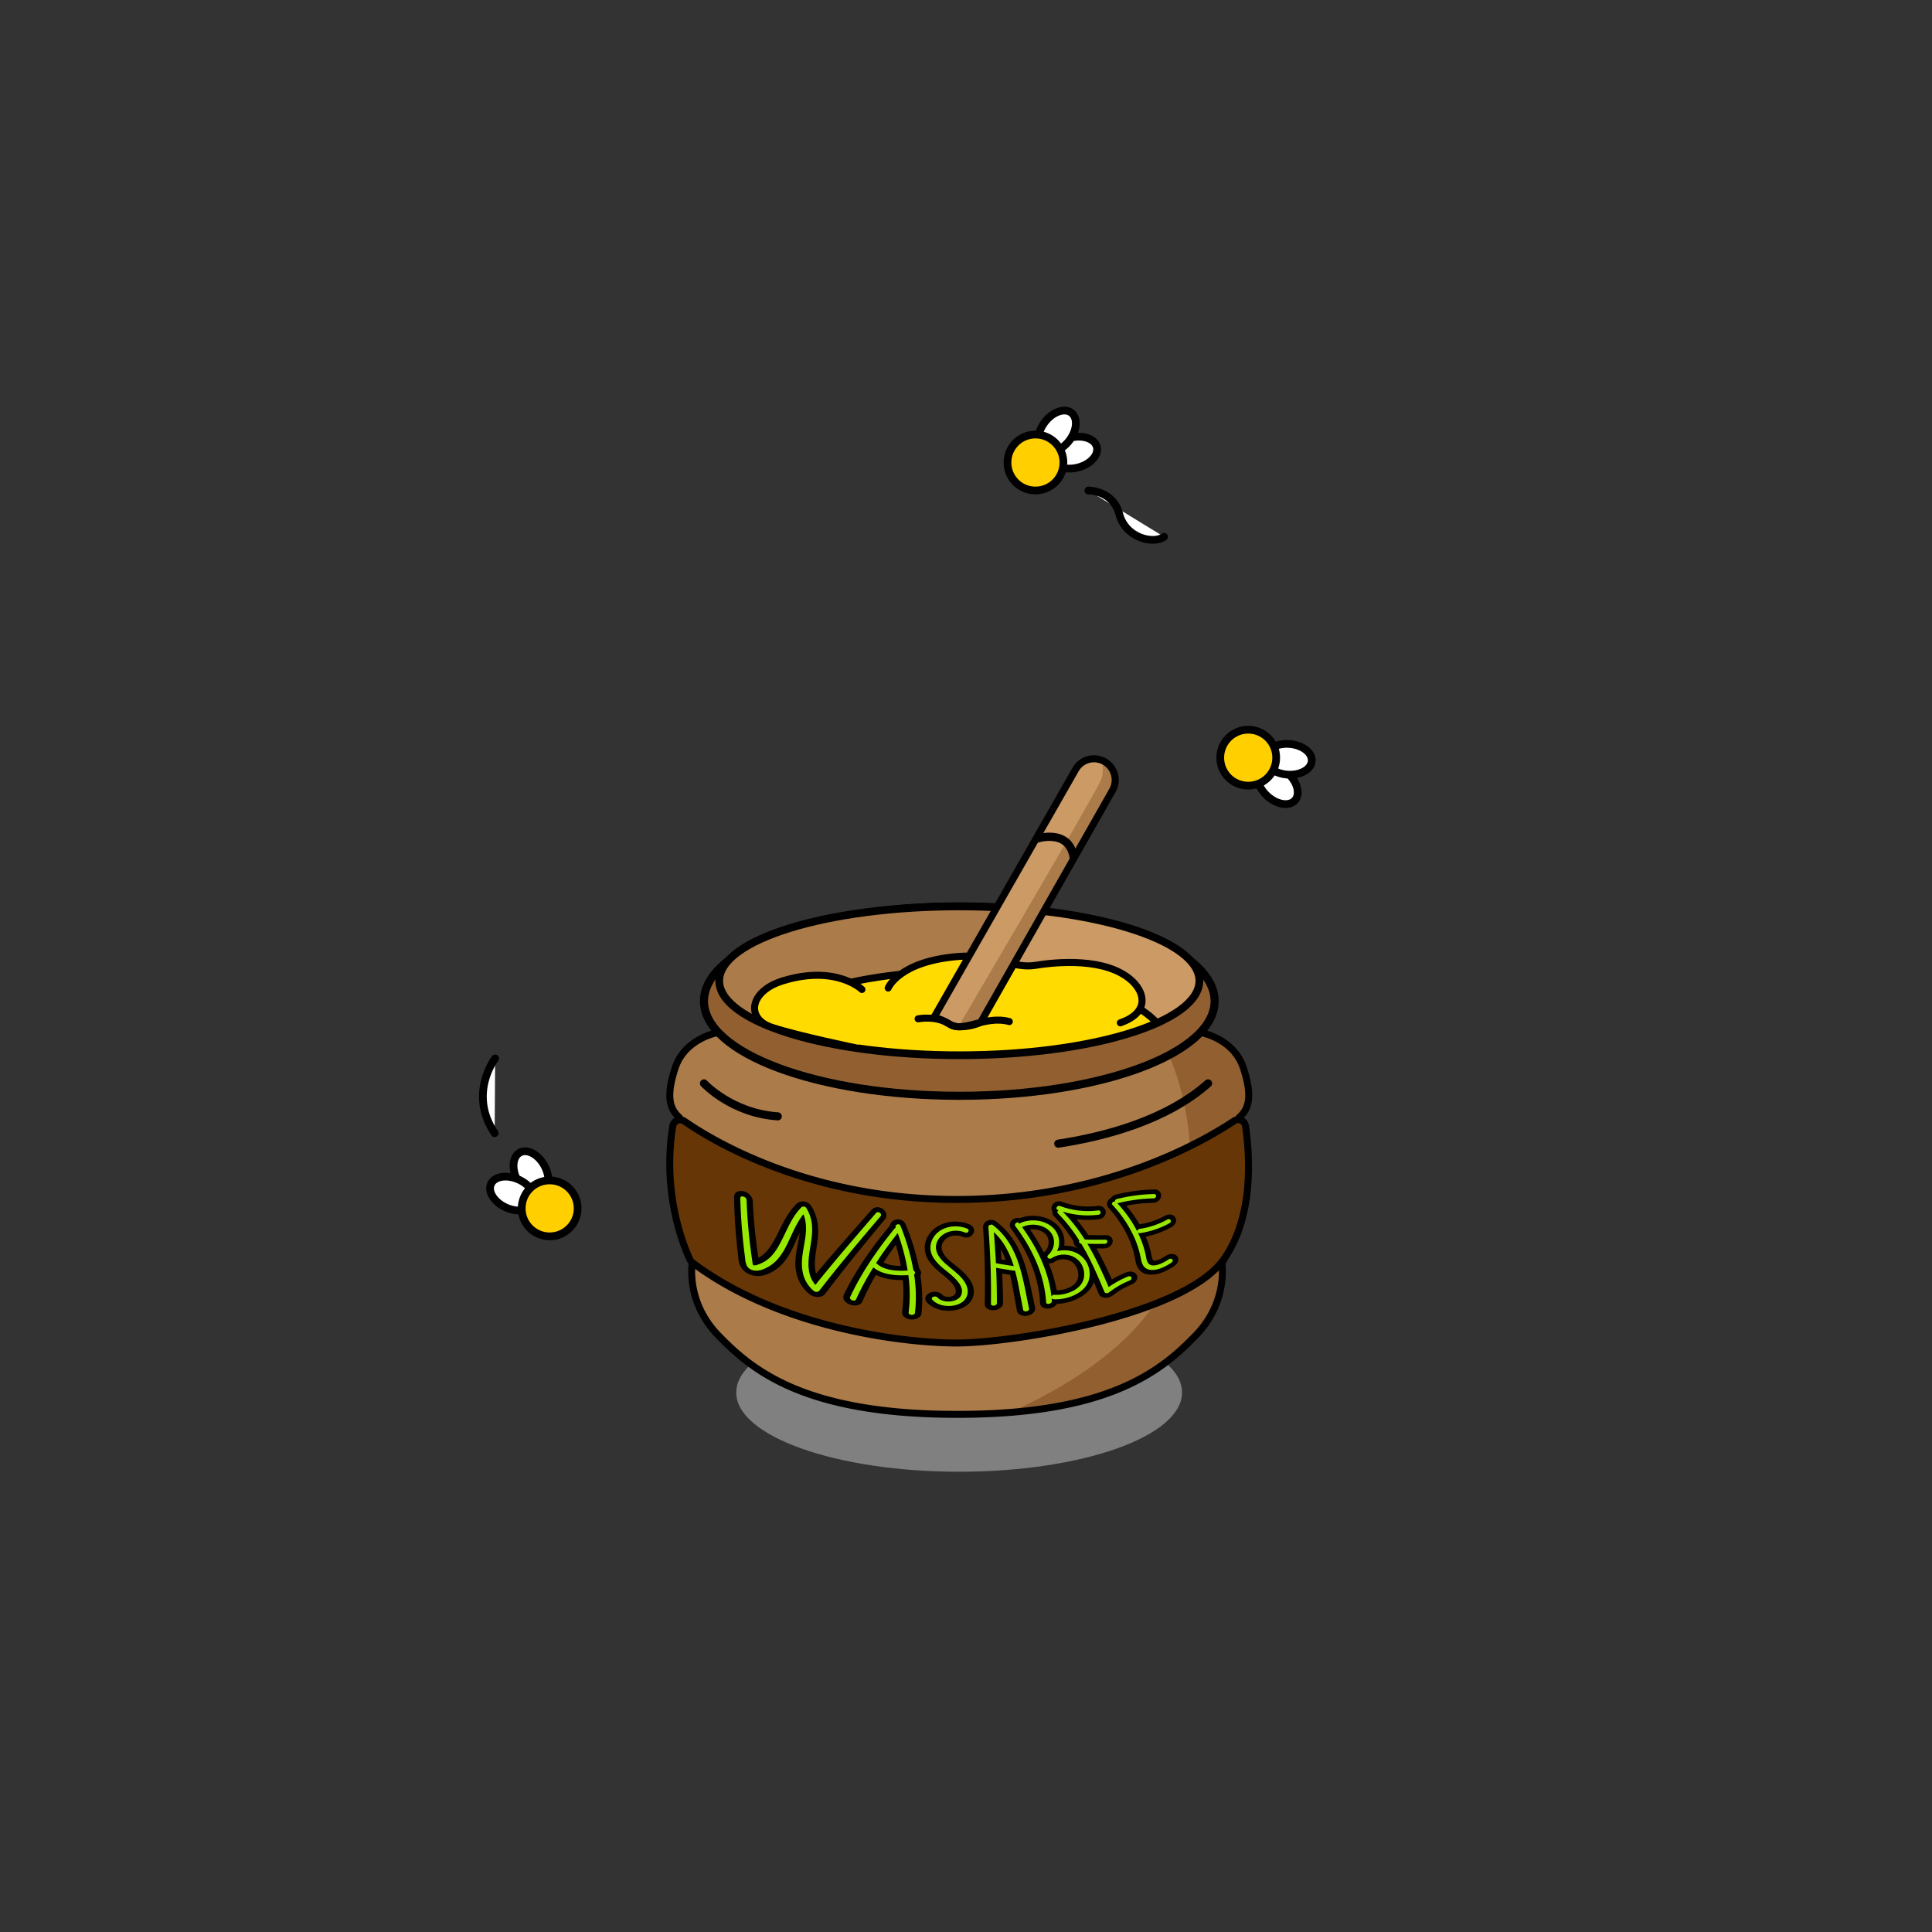<svg id="图层_1" data-name="图层 1" xmlns="http://www.w3.org/2000/svg" xmlns:xlink="http://www.w3.org/1999/xlink" viewBox="0 0 1500 1500"><rect x="0" y="0" width="1500" height="1500" fill="#333333" stroke="none"/><defs><style>.cls-1,.cls-8{fill:#ac7b4a;}.cls-1,.cls-11,.cls-12,.cls-15,.cls-16,.cls-18,.cls-19,.cls-2,.cls-21,.cls-22,.cls-3,.cls-4,.cls-5,.cls-6{stroke:#000;}.cls-1,.cls-11,.cls-12,.cls-15,.cls-16,.cls-18,.cls-19,.cls-2,.cls-21,.cls-3,.cls-6{stroke-linecap:round;stroke-linejoin:round;}.cls-1,.cls-11,.cls-19{stroke-width:5.4px;}.cls-13,.cls-2,.cls-3{fill:#cc9a65;}.cls-16,.cls-2,.cls-4,.cls-5,.cls-6{stroke-width:6px;}.cls-15,.cls-18,.cls-3{stroke-width:5.47px;}.cls-4,.cls-6{fill:#fff;}.cls-22,.cls-4,.cls-5{stroke-miterlimit:10;}.cls-5{fill:#ffcf00;}.cls-7{fill:#cbcbcb;opacity:0.51;}.cls-9{clip-path:url(#clip-path);}.cls-10,.cls-12{fill:#926030;}.cls-11,.cls-16,.cls-18,.cls-21,.cls-22{fill:none;}.cls-12,.cls-21{stroke-width:6.28px;}.cls-14{clip-path:url(#clip-path-2);}.cls-15{fill:#ffdb00;}.cls-17{clip-path:url(#clip-path-3);}.cls-19{fill:#663606;}.cls-20{fill:#98e900;}.cls-22{stroke-width:6.41px;}</style><clipPath id="clip-path"><path class="cls-1" d="M962.11,867.59c8.21-7.22,10-17.56,3.31-38.21-7.62-23.55-33.54-27.78-33.54-27.78l0,0c-39-47.76-108.21-69.16-187.1-69.16s-148.1,21.4-187.1,69.16l0,0s-25.93,4.23-33.55,27.78c-6.68,20.65-4.89,31,3.32,38.21a192.52,192.52,0,0,0-3.32,36.3c0,30.1,6.18,56.15,17.34,78.29l-4-1.94s-5.35,30.27,20.25,56.58c25.34,26,65,61,183.54,61.27h5.09c117.29-.47,156.74-35.34,182-61.27,23.28-23.93,21-51.12,20.35-55.85,10.79-21.89,16.75-47.53,16.75-77.08A192.54,192.54,0,0,0,962.11,867.59Z"/></clipPath><clipPath id="clip-path-2"><ellipse class="cls-2" cx="744.8" cy="761.51" rx="186.4" ry="57.78"/></clipPath><clipPath id="clip-path-3"><path class="cls-3" d="M725,790.15,835.11,597.41a16.45,16.45,0,0,1,23.35-5.56h0a16.44,16.44,0,0,1,5.23,21.84L761.47,793.64s-6.42,3.59-16.67,3.54C737.24,797.14,734,791.44,725,790.15Z"/></clipPath></defs><title>wasabee形象</title><ellipse class="cls-4" cx="833.96" cy="351.46" rx="18.17" ry="11.92" transform="translate(-60.92 216.53) rotate(-14.28)"/><ellipse class="cls-4" cx="822.01" cy="333.68" rx="18.17" ry="11.92" transform="matrix(0.61, -0.79, 0.79, 0.61, 55.71, 780.69)"/><circle class="cls-5" cx="803.93" cy="359.1" r="21.72"/><ellipse class="cls-4" cx="991.94" cy="609.23" rx="11.92" ry="18.17" transform="translate(-127.83 927.38) rotate(-47.42)"/><ellipse class="cls-4" cx="1000.3" cy="589.5" rx="11.92" ry="18.17" transform="translate(333.99 1540.36) rotate(-85.49)"/><circle class="cls-5" cx="969.12" cy="588.26" r="21.72"/><ellipse class="cls-4" cx="412.26" cy="910.8" rx="11.92" ry="18.17" transform="translate(-378.39 298.93) rotate(-27.91)"/><ellipse class="cls-4" cx="397.79" cy="926.6" rx="11.92" ry="18.17" transform="translate(-610.5 912.84) rotate(-65.98)"/><circle class="cls-5" cx="426.76" cy="938.18" r="21.72"/><path class="cls-6" d="M845,380.82s19.13-.22,24,18.33,26.44,23.61,34.78,17.62"/><path class="cls-6" d="M384.43,821.73s-21.15,27.31-.38,58.08"/><ellipse class="cls-7" cx="744.68" cy="1081.17" rx="173.06" ry="61.49"/><path class="cls-8" d="M962.11,867.59c8.21-7.22,10-17.56,3.31-38.21-7.62-23.55-33.54-27.78-33.54-27.78l0,0c-39-47.76-108.21-69.16-187.1-69.16s-148.1,21.4-187.1,69.16l0,0s-25.93,4.23-33.55,27.78c-6.68,20.65-4.89,31,3.32,38.21a192.52,192.52,0,0,0-3.32,36.3c0,30.1,6.18,56.15,17.34,78.29l-4-1.94s-5.35,30.27,20.25,56.58c25.34,26,65,61,183.54,61.27h5.09c117.29-.47,156.74-35.34,182-61.27,23.28-23.93,21-51.12,20.35-55.85,10.79-21.89,16.75-47.53,16.75-77.08A192.54,192.54,0,0,0,962.11,867.59Z"/><g class="cls-9"><path class="cls-10" d="M855.56,742.35s104.37,88.95,55.78,239.84c-27.85,86.51-163.11,128.46-163.11,128.46l295.68-20.86-41-286.12Z"/></g><path class="cls-11" d="M962.11,867.59c8.21-7.22,10-17.56,3.31-38.21-7.62-23.55-33.54-27.78-33.54-27.78l0,0c-39-47.76-108.21-69.16-187.1-69.16s-148.1,21.4-187.1,69.16l0,0s-25.93,4.23-33.55,27.78c-6.68,20.65-4.89,31,3.32,38.21a192.52,192.52,0,0,0-3.32,36.3c0,30.1,6.18,56.15,17.34,78.29l-4-1.94s-5.35,30.27,20.25,56.58c25.34,26,65,61,183.54,61.27h5.09c117.29-.47,156.74-35.34,182-61.27,23.28-23.93,21-51.12,20.35-55.85,10.79-21.89,16.75-47.53,16.75-77.08A192.54,192.54,0,0,0,962.11,867.59Z"/><ellipse class="cls-12" cx="744.8" cy="777.25" rx="198.23" ry="73.52"/><ellipse class="cls-13" cx="744.8" cy="761.51" rx="186.4" ry="57.78"/><g class="cls-14"><path class="cls-8" d="M769.62,757.2S678.8,745.29,636,774.4c-63.83,43.42,8.72,70.93,29.14,60.49l-141-73.38,45.21-79.14,251.14,7.31Z"/><ellipse class="cls-15" cx="744.8" cy="811.87" rx="161.12" ry="57.78"/></g><ellipse class="cls-16" cx="744.8" cy="761.51" rx="186.4" ry="57.78"/><path class="cls-15" d="M689.58,767.09s8.34-21,55.22-24.55c23.45-1.77,42.61,9.65,58.65,7s55.46-6.59,75.45,12c10.7,10,12.7,25-9.07,32.58"/><path class="cls-15" d="M669.2,768.22s-20-19.41-61.37-6.71c-26,8-29,29.37-8.61,36.09s67,16.32,67,16.32"/><path class="cls-13" d="M725,790.15,835.11,597.41a16.45,16.45,0,0,1,23.35-5.56h0a16.44,16.44,0,0,1,5.23,21.84L761.47,793.64s-6.42,3.59-16.67,3.54C737.24,797.14,734,791.44,725,790.15Z"/><g class="cls-17"><path class="cls-8" d="M843.12,566.54s19.42,23.25,11,40.53S737.33,808.61,737.33,808.61l62.76-.91,93.64-190.08Z"/></g><path class="cls-18" d="M725,790.15,835.11,597.41a16.45,16.45,0,0,1,23.35-5.56h0a16.44,16.44,0,0,1,5.23,21.84L761.47,793.64s-6.42,3.59-16.67,3.54C737.24,797.14,734,791.44,725,790.15Z"/><path class="cls-18" d="M712.82,791s14.23-2.8,24.51,4.21,27.14-7.16,46.3-2.07"/><path class="cls-19" d="M522.34,874.31a5.77,5.77,0,0,1,9-3.84c22.63,15.71,97.49,60.78,211.5,60.78,114.46,0,192.09-45.42,215.3-61A5.76,5.76,0,0,1,967,874.2c3,20.19,7.26,69.76-17,103.73-31.16,43.57-163.53,64.77-207.15,64.77-43.38,0-138.85-12.32-205.35-62.46a5.78,5.78,0,0,1-1.73-2.13C532,970.31,513.58,928,522.34,874.31Z"/><path d="M859.77,968.77a8.34,8.34,0,0,1-2.72.5q-9.31.13-18.46-.22a5.34,5.34,0,0,1-4-1.87,4.48,4.48,0,0,1-.82-4.21,6.14,6.14,0,0,1,4.19-3.85,8.29,8.29,0,0,1,2.64-.34q8.93.33,18,.17a5.47,5.47,0,0,1,4.05,1.57,4.4,4.4,0,0,1,1.14,4.09,6.21,6.21,0,0,1-4.06,4.16Z"/><path d="M632.23,1006.61a10.16,10.16,0,0,1-4-2,29,29,0,0,1-9.6-14.87c-2.17-8.36-.72-16,.67-23.41.19-1,.38-2,.56-3,.37-2,.73-4.12,1-6.2-.64,1.37-1.28,2.79-2,4.27-.21.49-.42,1-.64,1.45-2.53,5.68-5.14,11.56-9.33,16.72a31.11,31.11,0,0,1-8.33,7.27c-4.07,2.41-9.15,4.7-15.26,3.56a17.2,17.2,0,0,1-3.32-1c-7.83-3.21-8.49-9.84-8.79-13.33,0-.47-.08-.92-.13-1.33a424.61,424.61,0,0,1-3.13-45.39,4.31,4.31,0,0,1,2.89-4.3,8.44,8.44,0,0,1,6.77.76c2.81,1.47,4.69,4,4.82,6.63a422.21,422.21,0,0,0,4.4,44.08c4.77-2.45,7.82-6.48,9.78-9.42a101.72,101.72,0,0,0,6.25-11.4c3.6-7.34,7.37-14.89,13.62-21.11a7.21,7.21,0,0,1,7.49-1.29,7.94,7.94,0,0,1,4,3.21,34.58,34.58,0,0,1,5.08,15.59c.53,6.13-.35,11.9-1.2,17.48-.41,2.66-.81,5.4-1,8.08a33.26,33.26,0,0,0,.74,11.3c1.4-1.68,2.74-3.29,4-4.83,13-15.32,26.29-30.31,39.12-44.86a6.11,6.11,0,0,1,5.78-1.85,7.26,7.26,0,0,1,5.16,3.78,4.93,4.93,0,0,1-.58,5.47c-3.43,4.14-6.88,8.29-10.23,12.36-12,14.59-24.36,29.81-36.16,45.49-1.56,2.08-5.07,3-8.51,2.07Z"/><path d="M707.57,1024.47a9.28,9.28,0,0,1-5.48-2,4.51,4.51,0,0,1-1.72-4.09,106.57,106.57,0,0,0,.54-24.55,67.09,67.09,0,0,1-7.48-.35,40,40,0,0,1-13.37-3.65,201.18,201.18,0,0,0-10.45,20.53c-1.05,2.44-4.22,3.69-7.85,3a9.8,9.8,0,0,1-5.86-3.22,4.49,4.49,0,0,1-.77-4.86c9.31-19.27,21.9-37,35.77-53.71l.06-.06a4.87,4.87,0,0,1,1.37-2.83,6.79,6.79,0,0,1,5.67-1.87,6.32,6.32,0,0,1,5.11,3.76,181.35,181.35,0,0,1,10.5,34.24,5.33,5.33,0,0,1,1.5,3.11,4.23,4.23,0,0,1-.51,2.52,115.22,115.22,0,0,1,.87,29.18c-.3,2.93-3.69,5-7.9,4.8ZM686,980.13a21.15,21.15,0,0,0,8.41,2.48,47,47,0,0,0,5,.27,150.76,150.76,0,0,0-3.93-16.46C692.2,970.9,689,975.48,686,980.13Z"/><path d="M736.88,1017.67c-7,.12-13.51-2.4-17.21-6.53a4.08,4.08,0,0,1-.43-5.39,8.14,8.14,0,0,1,6.62-2.79,8.32,8.32,0,0,1,5.94,2.42c1.31,1.4,3.59,1.53,4.5,1.52,2.1,0,4.56-.8,5.34-2.44,2-4.27-3.4-9.54-8-13.36l-2.09-1.7c-5.35-4.31-11.17-9.4-13-16.19-2.13-7.86,1.69-16.06,8.8-20.69a26.55,26.55,0,0,1,14.17-4.06,28.93,28.93,0,0,1,11.23,2.19c2.51,1.05,3.92,3.32,3.44,5.7a5.92,5.92,0,0,1-5.73,4.44h0a7,7,0,0,1-3-.55,13.43,13.43,0,0,0-5.31-1c-4.54,0-8.53,2.25-10.24,5.72-.69,1.5-3.18,6.18,5.4,13.79,1.08.94,2.24,1.88,3.36,2.79,5.1,4.14,10.56,8.25,13.64,14.27,3.6,7,2.13,16.36-8.7,20.33A26.77,26.77,0,0,1,736.88,1017.67Z"/><path d="M797.59,1021.54c-4,.69-7.57-1.09-8.08-4-.32-1.78-.65-3.57-1-5.36q-1.06-6-2.15-12c-.57-3.17-1.26-6.79-2.12-10.44-2.06-.29-4.11-.61-6.15-.94.38,7.79.61,15.41.69,22.71,0,2.81-2.84,5.3-6.7,5.71a8.43,8.43,0,0,1-5.46-1.14,4.34,4.34,0,0,1-2.1-3.78c.54-19.76,0-39.75-1.26-59.42a5.39,5.39,0,0,1,4.49-5.44,6.21,6.21,0,0,1,1.35-.27,6.3,6.3,0,0,1,4.45,1.29,57.86,57.86,0,0,1,11.74,12.06c6.35,8.78,9.73,18.66,11.63,25.36,2.13,7.41,3.72,15,5.25,22.36q.72,3.4,1.45,6.8a4.41,4.41,0,0,1-1.23,4,8.65,8.65,0,0,1-4.83,2.44Zm-16.7-43.16a59.7,59.7,0,0,0-4-8.65c.22,2.73.41,5.41.59,8.08Z"/><path d="M815.37,1015.74a8.15,8.15,0,0,1-5.5-.55,4.17,4.17,0,0,1-2.39-3.54c-1-21-9.81-40.43-22.5-57.64a4.83,4.83,0,0,1-.44-5.12,6.2,6.2,0,0,1,4.58-3.23,6,6,0,0,1,2.67.17,27.57,27.57,0,0,1,5-1.41c9.12-1.62,18.77,1.08,24.46,7.07a18.53,18.53,0,0,1,5,15.67,28.08,28.08,0,0,1,6.07.59,22.79,22.79,0,0,1,15,10.24,20.6,20.6,0,0,1,2.32,16.38c-2.09,7.46-9.85,14-20.65,16.73h0a41.69,41.69,0,0,1-8.42,1.26A8.21,8.21,0,0,1,815.37,1015.74Zm5-14a24.32,24.32,0,0,0,6-.75,21.47,21.47,0,0,0,5-2,10.48,10.48,0,0,0,5.52-6.63,12.71,12.71,0,0,0-1.74-9.6,11.12,11.12,0,0,0-7.56-4.9,13.23,13.23,0,0,0-5.29.18,9.19,9.19,0,0,0-3.09,1.38,7.91,7.91,0,0,1-2.75,1.22,7.74,7.74,0,0,1-2.28.19A100.55,100.55,0,0,1,820.4,1001.73ZM799.71,954.6a143.91,143.91,0,0,1,10.74,17.85l.33-.32c4.17-3.82,4.47-10.18,1-13.87C809,955.35,804.28,954,799.71,954.6Z"/><path d="M861.43,1007.1c-3.64,1.27-7.23.18-8.31-2.47-2-4.9-4-9.68-6-14.36-6.44-15-15.14-32-28.6-45.71a4.72,4.72,0,0,1-1.38-3.88,4.41,4.41,0,0,1-.77-3,5.81,5.81,0,0,1,4.38-4.8,6.3,6.3,0,0,1,3.84.21,58.52,58.52,0,0,0,27.68,3.2c2.87-.35,5.42,1.16,6.07,3.67a5.37,5.37,0,0,1-3.69,6.25,7.21,7.21,0,0,1-1.54.37,70.11,70.11,0,0,1-17.43,0q1.37,1.62,2.67,3.27c10.38,13.13,17.65,27.5,24.9,43.54a81.2,81.2,0,0,1,11.13-5.53l.06,0c3.43-1.36,7-.43,8.19,2.17s-.65,5.88-4.2,7.34a58.43,58.43,0,0,0-14.24,8.22,9.48,9.48,0,0,1-2.78,1.51Z"/><path d="M905.7,986.45c-4.78,2.34-9,3.36-12.84,3.17-9.62-.53-10.85-8.46-11.32-11a73.41,73.41,0,0,0-4.26-15,88.49,88.49,0,0,0-16.59-25.84,4.48,4.48,0,0,1-1-4.38,5.9,5.9,0,0,1,2.92-3.37,6,6,0,0,1,2.73-2.22,6.36,6.36,0,0,1,1-.32,136,136,0,0,1,29.89-4,4.86,4.86,0,0,1,5.14,3.59,5.57,5.57,0,0,1-3.09,6,6.78,6.78,0,0,1-3,.76,118.14,118.14,0,0,0-20.83,2.28c2.29,2.69,4.44,5.48,6.42,8.34,1.35,2,2.64,4,3.85,6.06a58.78,58.78,0,0,0,19.15-6.29l.71-.38.08,0c3-1.58,6.38-1,7.83,1.41s.25,5.7-2.81,7.39l-.88.48a72.08,72.08,0,0,1-19.27,7.05,78.46,78.46,0,0,1,4,12.1c.15.6.27,1.24.39,1.86.69,3.66,1.23,4.71,2.46,4.65a12.55,12.55,0,0,0,4.69-1.45,46.3,46.3,0,0,0,4.44-2.54,5.51,5.51,0,0,1,.67-.38,7.58,7.58,0,0,1,4.67-.74,4.8,4.8,0,0,1,3.53,2.28c1.22,2.3,0,5.31-3.11,7.27A58.45,58.45,0,0,1,905.7,986.45Z"/><path class="cls-20" d="M858.29,962.49q-9.12.16-18.16-.17a2.19,2.19,0,0,0-2.32,1.31,1.49,1.49,0,0,0,1.35,1.87q9.11.36,18.3.21a2.22,2.22,0,0,0,2.28-1.44A1.48,1.48,0,0,0,858.29,962.49Z"/><path class="cls-20" d="M683.63,944.32c1.59-1.9-1.82-4.45-3.44-2.57C667.54,956.4,654.6,971.31,642,986.6c-3,3.64-6,7.31-8.89,11-5.57-6.32-5.77-14.27-5.2-20.83.75-8.34,3.2-16.36,2.53-25A29.92,29.92,0,0,0,626.1,938a2.62,2.62,0,0,0-4-.55c-9,9.13-12.23,21.6-18.91,32.13-3,4.71-6.94,9.21-13.09,11.61-.91.36-4,1.76-5.19,1.06-.62-.36-.63-1.84-.71-2.3-.2-1.31-.39-2.61-.57-3.92-.66-4.57-1.23-9.14-1.74-13.7q-1.68-15.37-2.25-30.66c-.1-2.64-4.93-4-4.87-1.37q.38,15,1.84,30.13.74,7.53,1.73,15.08c.47,3.57.21,9.56,6.85,10.85,4.4.85,8.76-1.34,11.62-3a28.33,28.33,0,0,0,7.6-6.49c4.38-5.25,7.08-11.44,9.87-17.46,2.68-5.8,5.45-11.63,9.48-16.7,3,7.21,2.09,14.95.91,21.82-1.37,8.2-3.32,16.41-1,25.15a24.89,24.89,0,0,0,8.22,12.64,3.14,3.14,0,0,0,4.14-.12c12-15.55,24.58-30.69,37.1-45.53Q678.41,950.46,683.63,944.32Z"/><path class="cls-20" d="M709.22,986.45a173.54,173.54,0,0,0-10.12-34.79c-.88-2.21-4.59-.87-3.74,1.34l.11.3a1.77,1.77,0,0,0-1,.62C681.1,970.36,668.91,988,660.05,1007c-1,2.13,3.65,4,4.62,1.8A208.64,208.64,0,0,1,678.09,984c6.84,5.81,17.86,6.61,27.15,6a110.8,110.8,0,0,1,.23,29c-.3,2.28,4.66,2.55,4.92.28a112.47,112.47,0,0,0-.68-29.82C710.92,988.74,710.55,987.1,709.22,986.45Zm-29-5.87c5.19-8,10.83-15.74,16.77-23.23a159.15,159.15,0,0,1,7.71,29.06C696.28,987,686,986.43,680.23,980.58Z"/><path class="cls-20" d="M751,953.91c-6.84-2.84-15.06-2.37-21.09,1.57-5.82,3.83-8.86,10.67-7,17,1.87,6.59,8.3,11.44,14.06,16.06,5.19,4.24,12.16,10.73,9.27,17.09-2.5,5.52-13.85,6.68-18.33,1.77-1.72-1.87-5.8-.2-4.08,1.71,4.28,4.74,12.92,6.13,19.65,3.7,8.05-2.91,9.31-10.05,6.47-15.71-3.28-6.57-10.13-10.84-15.93-16-5.64-4.95-9.44-11.22-6.12-17.74,3.61-7,13.35-9.77,21.34-6.44C751.52,958,753.31,954.88,751,953.91Z"/><path class="cls-20" d="M781.75,962.47a52.87,52.87,0,0,0-10.81-11.27,1.86,1.86,0,0,0-1.92-.27,1.76,1.76,0,0,0-1.65,1.81c1.51,19.78,2.3,39.62,2,59.52,0,2.25,4.62,1.74,4.62-.49,0-9.16-.19-18.3-.59-27.42q6.93,1.23,14,2.2a2.11,2.11,0,0,0,.71,0c1.17,4.35,2.08,8.73,2.91,13,1.12,5.75,2.2,11.52,3.32,17.29.42,2.19,5.06,1.39,4.61-.79-2-9.7-3.68-19.5-6.31-29.08C790.28,978.4,787.07,970,781.75,962.47Zm-8.5,18.28c-.4-8.06-1-16.11-1.63-24.15,7.88,7.33,12.47,16.64,15.44,26.38Q780.12,982,773.25,980.75Z"/><path class="cls-20" d="M831,971.2a23.25,23.25,0,0,0-10.33.2,15.57,15.57,0,0,0-2.58-17.61c-6-6.37-17.08-8-25.49-4.4a1.74,1.74,0,0,0-.92.84c-.11-.13-.21-.28-.31-.42-1.38-1.81-4.35.41-3,2.23,13.24,17.63,22.56,37.74,23.83,59.08.12,2.22,4.64,1.21,4.49-1-.06-.74-.14-1.48-.21-2.22a2,2,0,0,0,1.73.86c11.29.5,24.42-5.37,27.11-14.73C848.15,984.36,842.34,973.56,831,971.2Zm10.41,21.36c-.78,3.72-3.54,7-7.64,9.31a29.23,29.23,0,0,1-15.16,3.44,2.12,2.12,0,0,0-2.25,1.29c-2.22-19.46-11-37.65-22.88-54a2.26,2.26,0,0,0,.8-.19c6.87-3,15.77-1.6,20.68,3.49s4.47,13.33-1.1,18.47c-1.85,1.7.64,3.88,2.79,2.39a17,17,0,0,1,12.24-2.42,15.1,15.1,0,0,1,10.25,6.43A15.37,15.37,0,0,1,841.42,992.56Z"/><path class="cls-20" d="M875.78,991.08a74.58,74.58,0,0,0-15,8.19c-7.08-16.36-14.6-32.81-25.82-47.29a125.71,125.71,0,0,0-9.91-11.31,65.87,65.87,0,0,0,27.76,2.45c2.46-.31,2.18-3.66-.24-3.35a61.68,61.68,0,0,1-29.53-3.42c-2.16-.83-4.05,2.11-1.85,3l.68.25a1.67,1.67,0,0,0-.38,2.63c13.4,13.48,22.46,29.84,29.83,46.46,2.12,4.76,4.14,9.55,6.17,14.34.53,1.26,2.42,1.29,3.72.26a66.24,66.24,0,0,1,15.82-9.08C879.72,993.08,878.41,990,875.78,991.08Z"/><path class="cls-20" d="M906.31,946.86a63.28,63.28,0,0,1-21.59,7.24,2.11,2.11,0,0,0-1.76,2,89,89,0,0,0-5.58-9.5,106.36,106.36,0,0,0-9.83-12.38,126.8,126.8,0,0,1,28.07-3.8c2.42-.06,2.7-3.43.31-3.37a130.15,130.15,0,0,0-28.8,3.87,1.94,1.94,0,0,0-1.55,1.89c-1.43-.08-3,1.48-1.81,2.73a92.33,92.33,0,0,1,17.48,26.57,75,75,0,0,1,4.58,15.42c.78,4.14,2.46,8.18,8.19,8.47,5.14.25,10.78-2.66,15.17-5.46,1-.64,1.63-1.6,1.18-2.46a2,2,0,0,0-2.72-.48c-3.44,2.2-7.77,4.69-11.86,4.88-5.71.24-5.6-5.37-6.43-8.85A78.59,78.59,0,0,0,883.43,957a2.15,2.15,0,0,0,1.71.39,67.2,67.2,0,0,0,22.8-7.7C910.23,948.45,908.58,945.6,906.31,946.86Z"/><path class="cls-21" d="M821.63,887.94c36.58-5.58,84.09-18.22,116.33-46.81"/><path class="cls-21" d="M546.56,841.13s21.31,23.16,57.31,25.6"/><path class="cls-22" d="M804.31,651.32s26.13-9.05,29.41,15.14"/></svg>